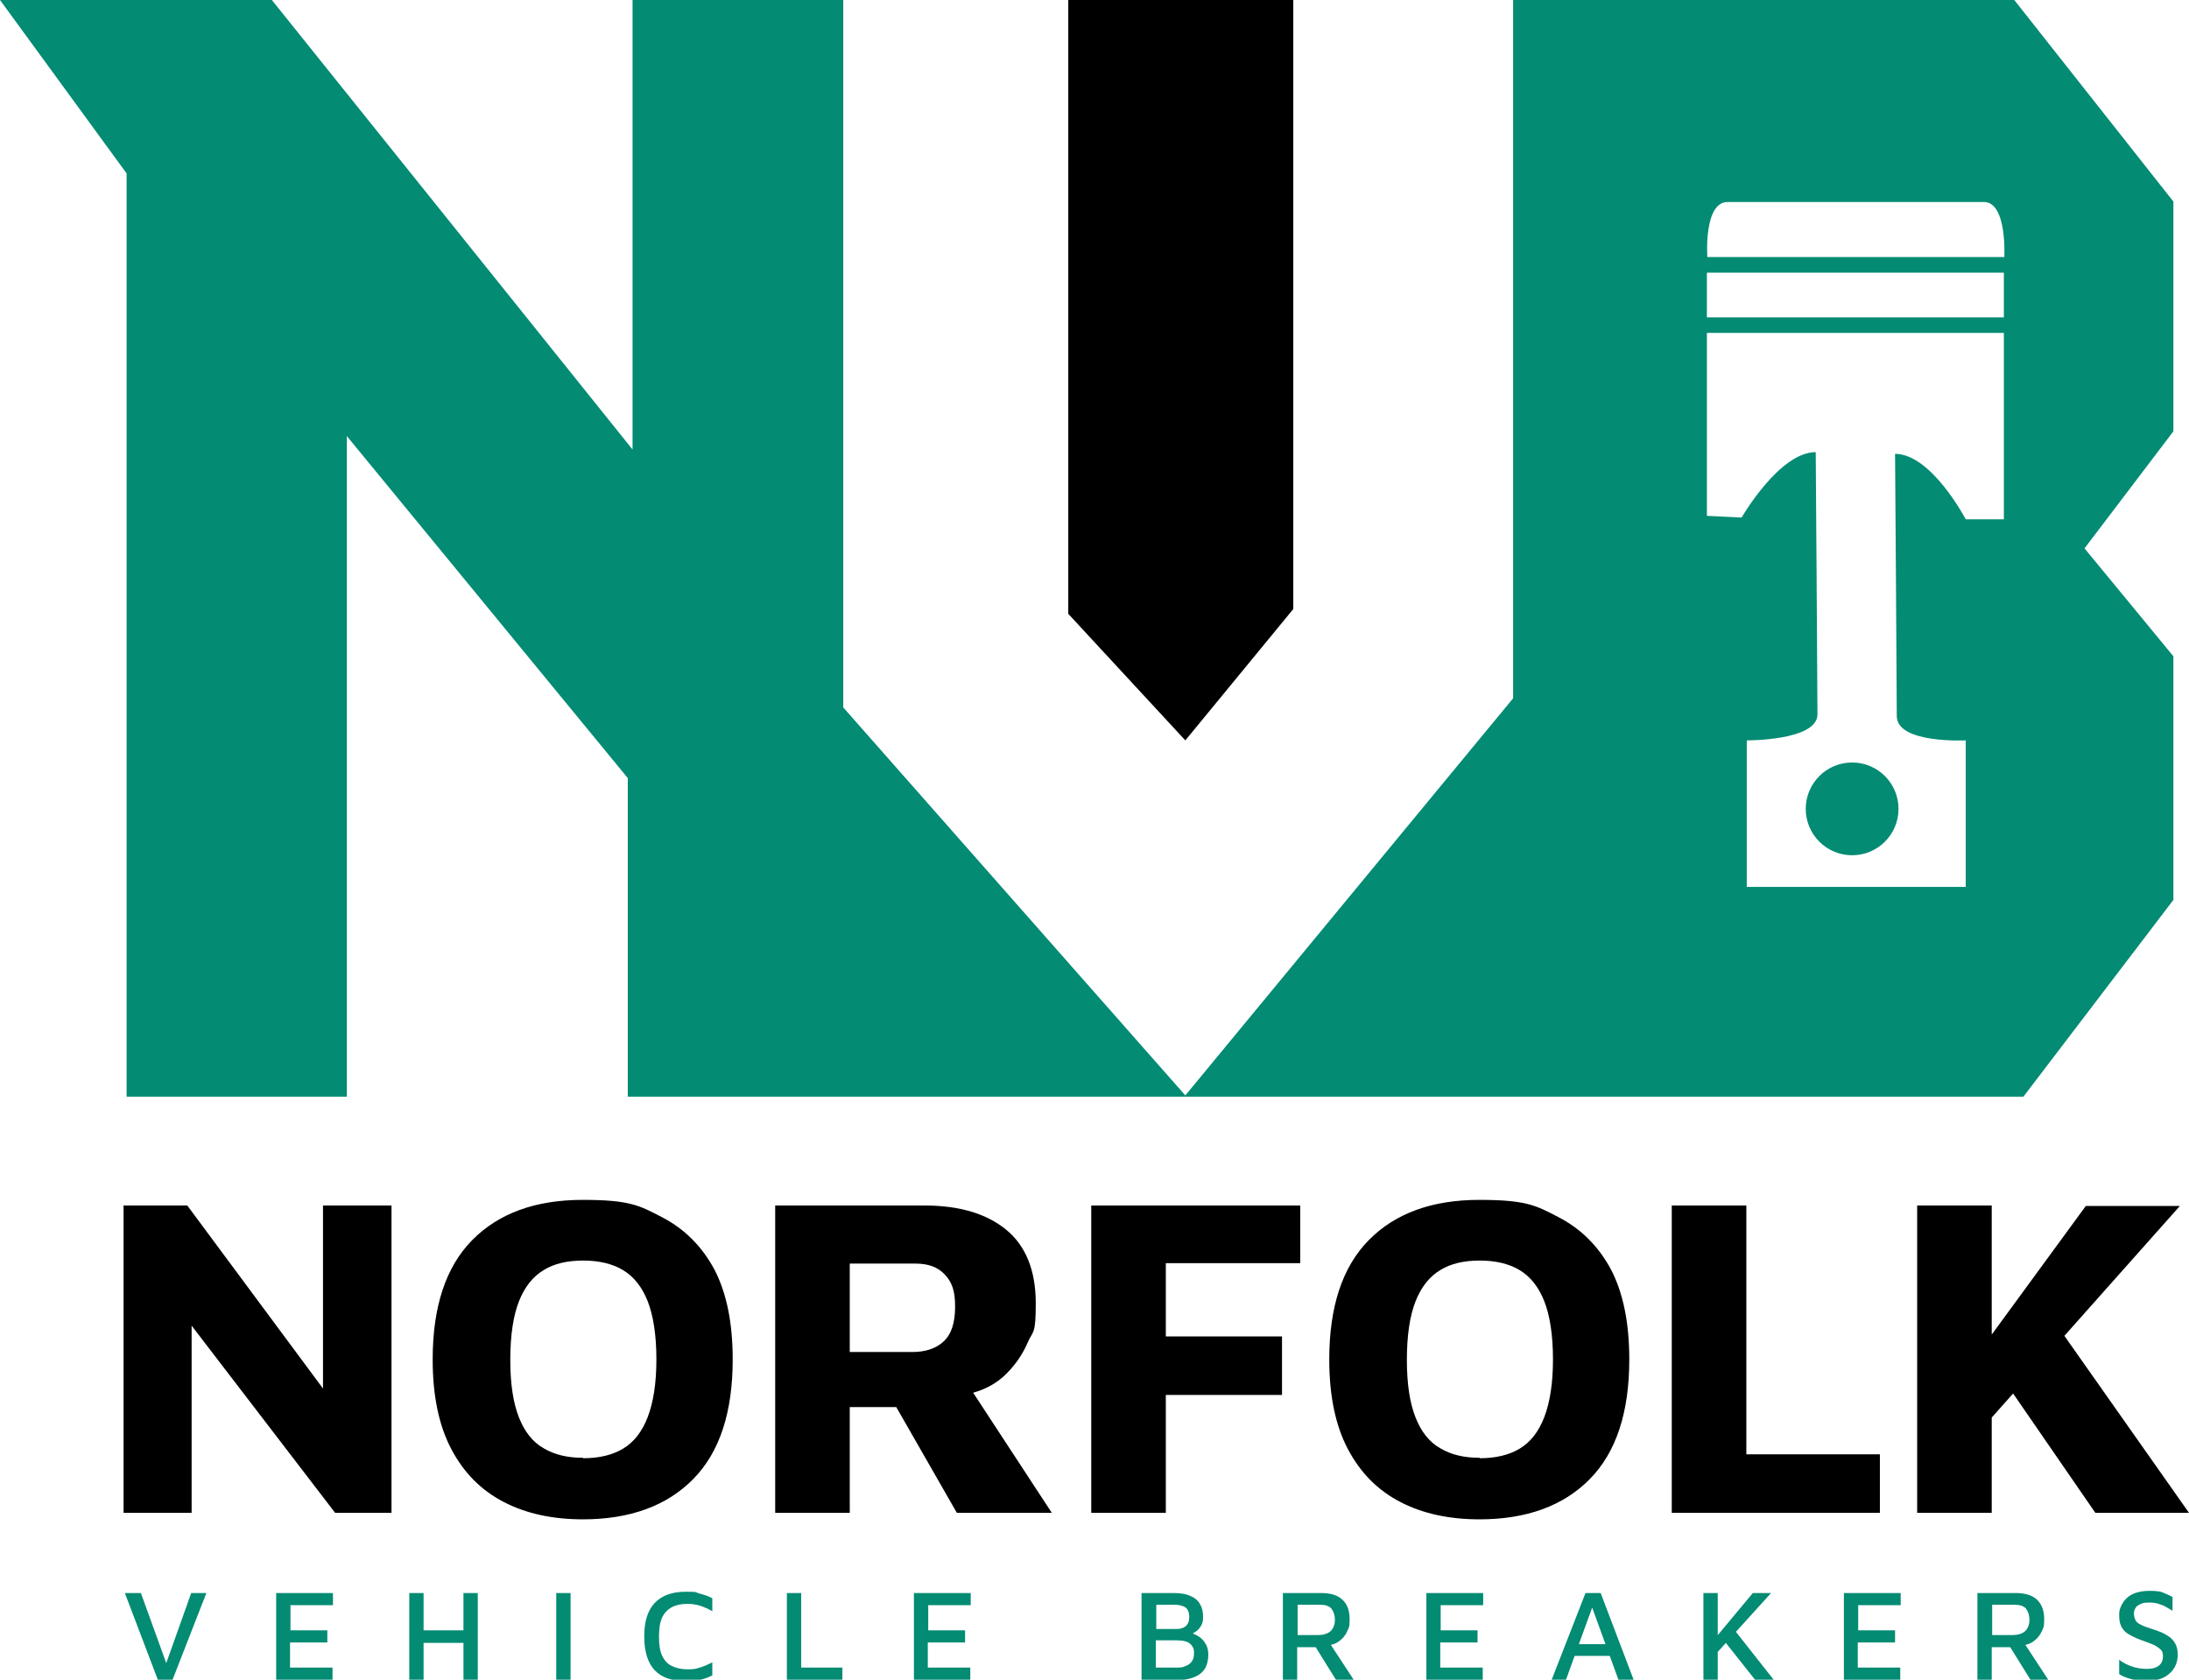 <?xml version="1.0" encoding="UTF-8"?>
<svg id="Layer_2" xmlns="http://www.w3.org/2000/svg" version="1.1" viewBox="0 0 504.9 387.5">
  <!-- Generator: Adobe Illustrator 29.4.0, SVG Export Plug-In . SVG Version: 2.1.0 Build 152)  -->
  <defs>
    <style>
      .st0 {
        fill: #038b73;
      }
    </style>
  </defs>
  <polygon points="246.4 0 246.4 141.6 273.4 170.8 298.3 140.5 298.3 0 246.4 0"/>
  <path class="st0" d="M62.7,0l83.2,103.7V0h48.6v163.2l78.9,89.5,75.6-91.6V0h115.6l36.7,46.5v53l-20.5,27,20.5,24.9v56.2l-34.6,45.4H144.8v-73.5l-64.8-78.9v152.4H29.2V40L0,0h62.7ZM402.9,170.8v33.8h50.5v-33.8s-15.9.8-15.9-5.6-.4-60.5-.4-60.5c8.4,0,16.3,15.1,16.3,15.1h8.8v-43h-68.5v42.2l8,.4s8.7-15.1,17.1-15.1c0,0,.4,54.4.4,60.5s-16.3,6-16.3,6ZM462.2,62.9h-68.5v10.3h68.5v-10.3ZM457.5,46.6h-59c-5.6,0-4.7,12.7-4.7,12.7h68.5s.7-12.7-4.7-12.7Z"/>
  <circle class="st0" cx="427.2" cy="186.6" r="10.7"/>
  <g>
    <path d="M28.5,349v-70.9h14.7l36.4,49.1-5.1,10.6v-59.7h15.8v70.9h-13l-37.1-48.4,4-7.8v56.2h-15.8Z"/>
    <path d="M134.5,350.5c-7,0-13.1-1.3-18.3-4-5.2-2.7-9.2-6.7-12.1-12.2-2.9-5.5-4.3-12.4-4.3-20.7,0-12.1,3-21.3,9.1-27.5,6.1-6.2,14.6-9.3,25.5-9.3s13.1,1.3,18.3,4c5.2,2.7,9.2,6.7,12.1,12.1,2.8,5.4,4.2,12.3,4.2,20.7,0,12.2-3,21.4-9.1,27.6-6.1,6.2-14.6,9.3-25.5,9.3ZM134.5,336.4c3.6,0,6.7-.7,9.2-2.2,2.5-1.5,4.4-3.9,5.7-7.3,1.3-3.4,2-7.8,2-13.3s-.7-10.1-2-13.4c-1.3-3.3-3.2-5.7-5.7-7.2-2.5-1.5-5.6-2.2-9.2-2.2s-6.7.7-9.1,2.2c-2.5,1.5-4.4,3.9-5.7,7.2-1.3,3.3-2,7.8-2,13.5s.7,10,2,13.3c1.3,3.3,3.2,5.7,5.7,7.1,2.5,1.5,5.5,2.2,9.1,2.2Z"/>
    <path d="M178.8,349v-70.9h34.5c8,0,14.3,1.9,18.8,5.6,4.5,3.7,6.8,9.4,6.8,16.9s-.6,6.2-1.9,9.2c-1.3,3-3.2,5.6-5.6,7.8-2.5,2.2-5.6,3.6-9.3,4.2l-1.1-5.8,21.6,33h-21.9l-17.7-30.9,7.6,6.5h-14.6v24.4h-17.2ZM196,311.9h14.4c3,0,5.5-.8,7.2-2.4,1.8-1.6,2.7-4.3,2.7-8.1s-.8-5.7-2.4-7.4c-1.6-1.7-3.8-2.5-6.7-2.5h-15.2v20.5Z"/>
    <path d="M251.7,349v-70.9h48.2v13.3h-31v16.9h26.8v13.5h-26.8v27.2h-17.2Z"/>
    <path d="M341.3,350.5c-7,0-13.1-1.3-18.3-4-5.2-2.7-9.2-6.7-12.1-12.2-2.9-5.5-4.3-12.4-4.3-20.7,0-12.1,3-21.3,9.1-27.5,6.1-6.2,14.6-9.3,25.5-9.3s13.1,1.3,18.3,4c5.2,2.7,9.2,6.7,12.1,12.1,2.8,5.4,4.2,12.3,4.2,20.7,0,12.2-3,21.4-9.1,27.6-6.1,6.2-14.6,9.3-25.5,9.3ZM341.3,336.4c3.6,0,6.7-.7,9.2-2.2,2.5-1.5,4.4-3.9,5.7-7.3,1.3-3.4,2-7.8,2-13.3s-.7-10.1-2-13.4c-1.3-3.3-3.2-5.7-5.7-7.2-2.5-1.5-5.6-2.2-9.2-2.2s-6.7.7-9.1,2.2c-2.5,1.5-4.4,3.9-5.7,7.2-1.3,3.3-2,7.8-2,13.5s.7,10,2,13.3c1.3,3.3,3.2,5.7,5.7,7.1,2.5,1.5,5.5,2.2,9.1,2.2Z"/>
    <path d="M385.6,349v-70.9h17.2v57.4h30.8v13.5h-48Z"/>
    <path d="M442.2,349v-70.9h17.2v70.9h-17.2ZM458.6,327.8l-5.8-10.9,28.3-38.7h21.7l-44.1,49.6ZM474,305.1l30.9,43.9h-21.6l-22.6-32.8,13.3-11Z"/>
  </g>
  <g>
    <path class="st0" d="M36.4,387.5l-7.6-20h3.7l6.4,17.7h-1.1l6.3-17.7h3.5s-7.8,20-7.8,20h-3.4Z"/>
    <path class="st0" d="M63.7,387.5v-20h13.1v2.8h-9.8v5.8h8.5v2.8h-8.6v5.8h9.8v2.8h-13.1Z"/>
    <path class="st0" d="M94.4,387.5v-20h3.3v8.6h9.2v-8.6h3.3v20h-3.3v-8.5h-9.2v8.5h-3.3Z"/>
    <path class="st0" d="M128.3,387.5v-20h3.3v20h-3.3Z"/>
    <path class="st0" d="M158.1,387.8c-3.1,0-5.5-.8-7.1-2.5-1.6-1.7-2.4-4.3-2.4-7.8s.8-6,2.4-7.7c1.6-1.7,4-2.6,7.1-2.6s2.1.1,3.2.4,2.1.6,3,1.1v3c-1-.6-2-1-2.9-1.3-1-.3-1.9-.4-2.9-.4-1.5,0-2.7.3-3.6.8s-1.7,1.3-2.2,2.4c-.5,1.1-.7,2.6-.7,4.4s.2,3.2.7,4.3c.5,1.1,1.2,1.9,2.2,2.4,1,.5,2.2.8,3.7.8s1.8-.1,2.8-.4c1-.3,1.9-.7,2.9-1.2v3c-.6.3-1.3.6-2,.8s-1.4.4-2.1.5-1.4.2-2.1.2Z"/>
    <path class="st0" d="M181.5,387.5v-20h3.3v17.2h9.5v2.8h-12.9Z"/>
    <path class="st0" d="M210.8,387.5v-20h13.1v2.8h-9.8v5.8h8.5v2.8h-8.6v5.8h9.8v2.8h-13.1Z"/>
    <path class="st0" d="M263.3,387.5v-20h7.4c1.6,0,2.9.2,3.9.7,1,.4,1.8,1.1,2.2,1.9.5.8.7,1.8.7,2.9s-.2,1.6-.5,2.1c-.3.5-.7,1-1.2,1.3-.5.3-.9.6-1.3.9l-.4-.7c.8.1,1.5.4,2.2.8.7.4,1.3,1,1.7,1.7.5.7.7,1.6.7,2.7s-.3,2.5-.9,3.3c-.6.9-1.5,1.5-2.6,1.9s-2.4.6-3.8.6h-8.1ZM266.6,375.8h4.5c.5,0,1,0,1.5-.2.5-.1.9-.4,1.2-.8.3-.4.5-.9.5-1.7,0-1.1-.3-1.9-.9-2.3-.6-.4-1.5-.6-2.5-.6h-4.2v5.6ZM266.6,384.7h4.7c.7,0,1.4,0,2-.3.6-.2,1.1-.5,1.5-1,.4-.5.6-1.1.6-2s-.1-1.2-.4-1.6c-.2-.4-.6-.7-.9-.9-.4-.2-.8-.3-1.3-.4-.5,0-1-.1-1.5-.1h-4.7v6.2Z"/>
    <path class="st0" d="M295.9,387.5v-20h8.9c2.1,0,3.7.5,4.8,1.5,1.1,1,1.7,2.5,1.7,4.5s-.2,2-.6,2.9-1,1.6-1.8,2.2c-.8.6-1.7.9-2.9,1l.4-1,5.9,9h-4.1l-5.6-9,1.5,1.4h-4.9v7.6h-3.3ZM299.2,377.2h4.7c1.3,0,2.3-.3,3-.9.6-.6,1-1.5,1-2.6s-.3-1.9-.8-2.6c-.5-.6-1.4-.9-2.6-.9h-5.2v7Z"/>
    <path class="st0" d="M329,387.5v-20h13.1v2.8h-9.8v5.8h8.5v2.8h-8.6v5.8h9.8v2.8h-13.1Z"/>
    <path class="st0" d="M357.9,387.5l7.8-20h3.5l7.6,20h-3.5l-6.7-18.4h1.3c0-.1-6.7,18.4-6.7,18.4h-3.3ZM361.8,382l1-2.7h9.5l.3,2.7h-10.7Z"/>
    <path class="st0" d="M392.9,387.5v-20h3.3v20h-3.3ZM396,381.2l-.7-2.9,9-10.8h4.2l-12.5,13.8ZM399.8,375.7l9.3,11.8h-4.3l-7.6-9.6,2.6-2.2Z"/>
    <path class="st0" d="M425.3,387.5v-20h13.1v2.8h-9.8v5.8h8.5v2.8h-8.6v5.8h9.8v2.8h-13.1Z"/>
    <path class="st0" d="M456.1,387.5v-20h8.9c2.1,0,3.7.5,4.8,1.5,1.1,1,1.7,2.5,1.7,4.5s-.2,2-.6,2.9-1,1.6-1.8,2.2c-.8.6-1.7.9-2.9,1l.4-1,5.9,9h-4.1l-5.6-9,1.5,1.4h-4.9v7.6h-3.3ZM459.4,377.2h4.7c1.3,0,2.3-.3,3-.9.6-.6,1-1.5,1-2.6s-.3-1.9-.8-2.6c-.5-.6-1.4-.9-2.6-.9h-5.2v7Z"/>
    <path class="st0" d="M495.4,387.8c-1,0-1.9,0-2.6-.2-.8-.1-1.4-.3-2.1-.5-.6-.2-1.3-.5-1.9-.9v-3.3c.8.6,1.7,1.1,2.8,1.5,1.1.4,2.3.6,3.6.6s2.2-.3,2.8-.8c.6-.5.9-1.2.9-2.1s-.2-1.3-.7-1.7-1-.8-1.8-1.1-1.5-.6-2.4-.9c-.6-.2-1.3-.5-1.9-.8-.6-.3-1.2-.6-1.7-1-.5-.4-.9-.9-1.2-1.6-.3-.6-.4-1.4-.4-2.4s.1-1.3.4-2c.3-.7.7-1.3,1.2-1.8.5-.5,1.2-1,2.1-1.3.9-.3,1.9-.5,3.1-.5s1.5,0,2.1.1c.6,0,1.2.3,1.7.5.5.2,1.1.5,1.7.8v3.2c-.5-.3-1-.6-1.5-.9s-1.1-.5-1.7-.7-1.3-.3-2-.3c-.8,0-1.5,0-2.1.3s-1,.5-1.2.9c-.3.4-.4.9-.4,1.4s.2,1.3.5,1.7c.3.4.8.7,1.5,1,.6.3,1.4.5,2.2.8.7.2,1.5.5,2.2.8s1.3.7,1.9,1.1c.5.4,1,1,1.3,1.6.3.6.5,1.4.5,2.4s-.2,2-.7,2.9c-.5.9-1.2,1.6-2.2,2.2-1,.6-2.3.9-3.9.9Z"/>
  </g>
</svg>